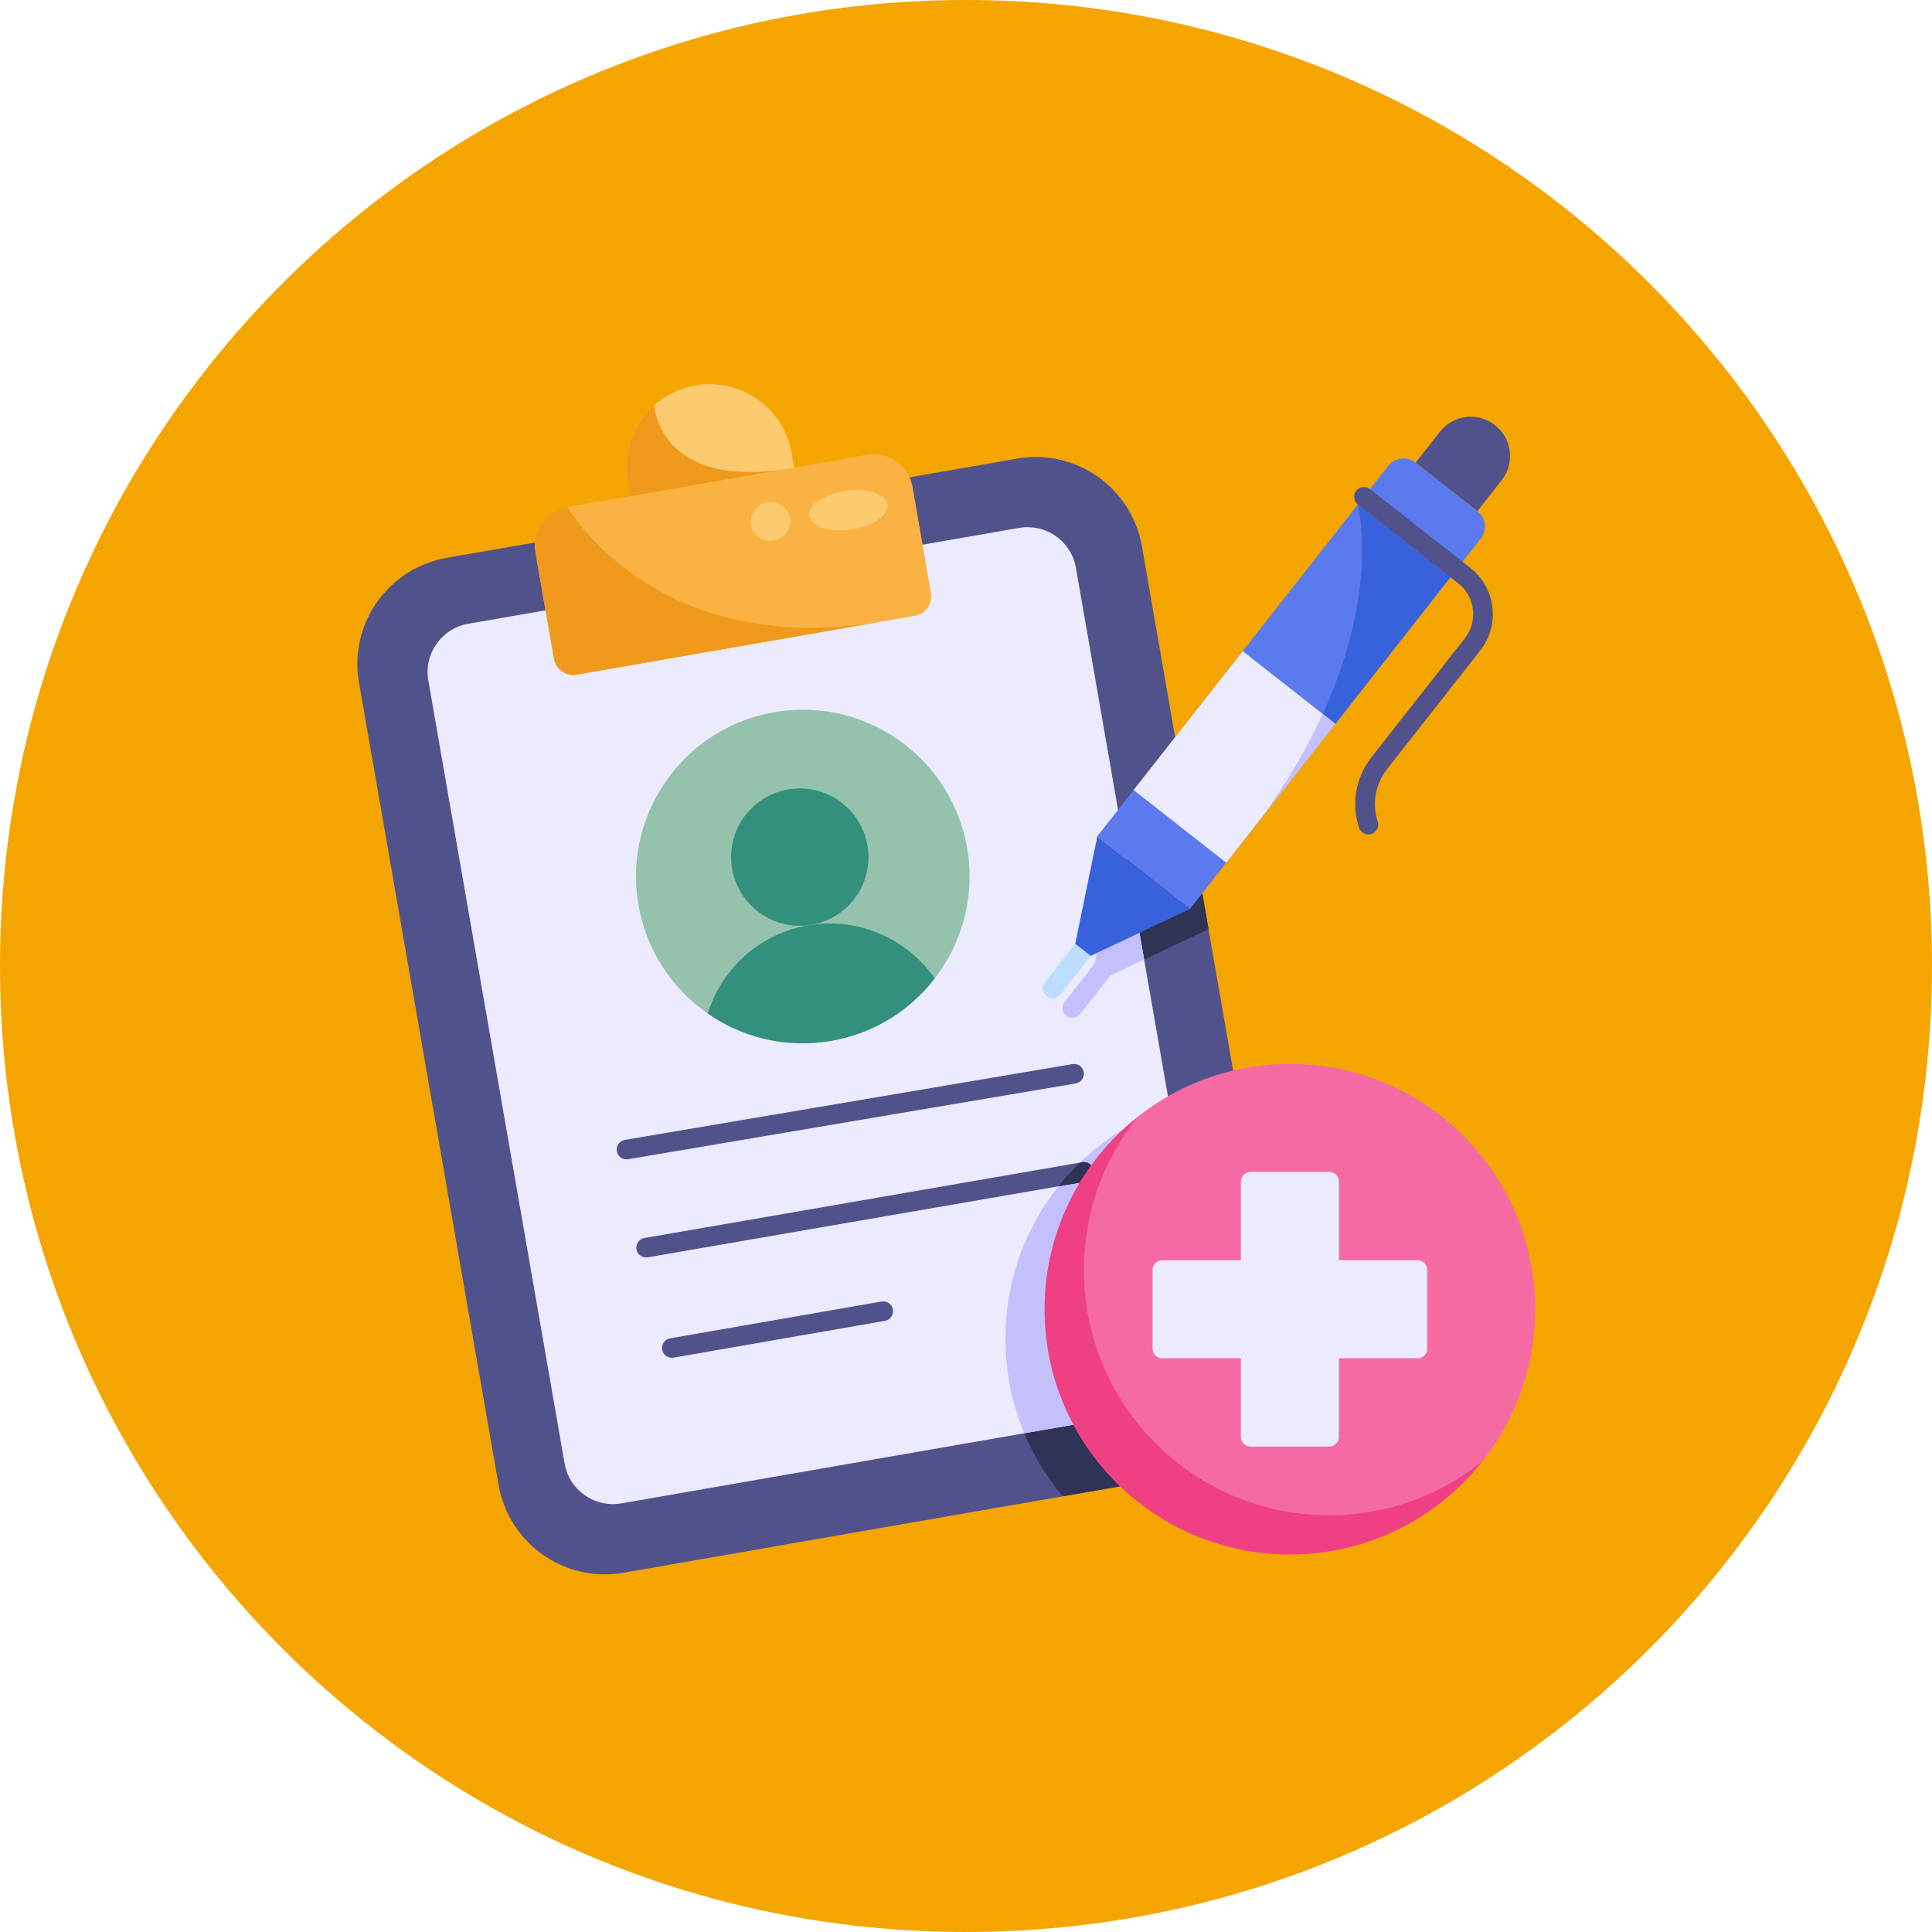 <svg xmlns="http://www.w3.org/2000/svg" width="100" height="100" viewBox="0 0 100 100" fill="none"><path d="M50 100C77.614 100 100 77.614 100 50C100 22.386 77.614 0 50 0C22.386 0 0 22.386 0 50C0 77.614 22.386 100 50 100Z" fill="#F5A500"></path><path d="M64.79 74.702C64.003 75.495 62.972 76.058 61.784 76.266L55.01 77.45L53.928 77.638L52.552 77.876C52.537 77.876 52.522 77.881 52.506 77.881L32.27 81.406C29.228 81.934 26.334 79.897 25.806 76.856L18.595 35.403C18.584 35.357 18.579 35.332 18.579 35.332C18.051 32.295 20.088 29.401 23.13 28.872L52.644 23.738C55.685 23.205 58.575 25.241 59.108 28.283L61.154 40.049L62.541 48.017L62.551 48.093L63.242 52.059L63.856 55.583L64.034 56.614L66.329 69.807C66.654 71.661 66.024 73.458 64.79 74.702Z" fill="#51528C"></path><path d="M62.551 48.093L58.986 49.774L57.473 50.49L55.904 52.491C55.802 52.618 55.655 52.684 55.503 52.684C55.391 52.684 55.284 52.648 55.188 52.577C54.969 52.399 54.929 52.084 55.106 51.861L56.671 49.865L57.813 44.305L61.155 40.049L62.541 48.017L62.551 48.093Z" fill="#303256"></path><path d="M64.79 74.702C64.003 75.495 62.972 76.058 61.784 76.266L55.01 77.45C53.156 75.246 52.039 72.392 52.039 69.289C52.039 62.51 57.346 56.975 64.034 56.614L66.329 69.807C66.654 71.66 66.024 73.458 64.79 74.702Z" fill="#303256"></path><path d="M62.317 71.813C61.926 72.366 61.342 72.737 60.677 72.854L53.019 74.184L51.77 74.403L32.158 77.815C32.011 77.841 31.864 77.851 31.717 77.851C31.199 77.851 30.696 77.693 30.264 77.389C29.706 76.998 29.34 76.414 29.223 75.748L22.17 35.225C22.053 34.555 22.205 33.884 22.596 33.326C22.987 32.772 23.571 32.401 24.236 32.285L52.755 27.323C53.42 27.212 54.096 27.359 54.649 27.75C55.203 28.141 55.574 28.725 55.69 29.39L58.199 43.812L58.361 44.736V44.741L59.22 49.662L60.327 56.02L60.55 57.305L62.744 69.914C62.861 70.584 62.708 71.259 62.317 71.813Z" fill="#ECEAFD"></path><path d="M58.361 44.736L57.833 44.325C57.818 44.31 57.813 44.305 57.813 44.305L58.199 43.812L58.361 44.736Z" fill="#C3C0FD"></path><path d="M59.219 49.662L58.986 49.774L57.472 50.49L55.903 52.491C55.802 52.618 55.654 52.684 55.502 52.684C55.39 52.684 55.284 52.648 55.187 52.577C54.969 52.4 54.928 52.085 55.106 51.861L56.67 49.865L57.813 44.305C57.813 44.305 57.818 44.31 57.833 44.325L58.361 44.737V44.742L59.219 49.662Z" fill="#C3C0FD"></path><path d="M62.317 71.813C61.926 72.367 61.342 72.737 60.677 72.854L53.019 74.185C52.389 72.676 52.039 71.026 52.039 69.289C52.039 63.744 55.594 59.032 60.55 57.305L62.744 69.914C62.861 70.584 62.708 71.26 62.317 71.813Z" fill="#C3C0FD"></path><path d="M47.357 31.873L45.895 32.127L29.848 34.92C29.294 35.017 28.771 34.646 28.675 34.093L27.715 28.588C27.527 27.486 28.263 26.43 29.37 26.242L44.879 23.54C45.986 23.347 47.037 24.089 47.23 25.196L48.185 30.695C48.281 31.249 47.91 31.777 47.357 31.873Z" fill="#FAB342"></path><path d="M41.111 24.211L32.605 25.693L32.473 24.942C32.209 23.413 32.778 21.936 33.855 20.981C34.434 20.463 35.165 20.092 35.987 19.95C36.236 19.904 36.49 19.884 36.734 19.884C38.791 19.884 40.614 21.362 40.979 23.459L41.111 24.211Z" fill="#FBC96E"></path><path d="M45.895 32.127L29.848 34.92C29.294 35.017 28.771 34.646 28.675 34.093L27.715 28.588C27.527 27.486 28.263 26.43 29.37 26.242C29.37 26.242 33.961 34.291 45.895 32.127Z" fill="#EF9A1D"></path><path d="M41.111 24.211L32.605 25.694L32.473 24.942C32.209 23.413 32.778 21.936 33.855 20.981H33.86C33.86 20.981 34.068 25.465 41.111 24.211Z" fill="#EF9A1D"></path><path d="M44.05 27.414C45.166 27.256 46.008 26.678 45.929 26.123C45.851 25.567 44.882 25.245 43.766 25.403C42.649 25.561 41.808 26.139 41.886 26.694C41.965 27.25 42.934 27.572 44.05 27.414Z" fill="#FBC96E"></path><path d="M39.877 28.004C40.437 28.004 40.892 27.55 40.892 26.989C40.892 26.428 40.437 25.973 39.877 25.973C39.316 25.973 38.861 26.428 38.861 26.989C38.861 27.55 39.316 28.004 39.877 28.004Z" fill="#FBC96E"></path><path d="M56.604 60.57C56.65 60.844 56.462 61.108 56.188 61.159L54.786 61.403L33.529 65.079C33.499 65.084 33.473 65.084 33.443 65.084C33.199 65.084 32.986 64.912 32.945 64.663C32.895 64.389 33.082 64.125 33.357 64.079L55.909 60.174L56.015 60.154C56.294 60.108 56.553 60.296 56.604 60.57Z" fill="#51528C"></path><path d="M56.605 60.57C56.65 60.844 56.462 61.108 56.188 61.159L54.787 61.403C55.132 60.966 55.508 60.555 55.909 60.174L56.016 60.154C56.295 60.108 56.554 60.296 56.605 60.57Z" fill="#303256"></path><path d="M32.427 60.008C32.184 60.008 31.969 59.833 31.927 59.585C31.88 59.309 32.066 59.047 32.343 59L55.509 55.077C55.784 55.028 56.048 55.217 56.094 55.493C56.141 55.77 55.955 56.032 55.678 56.079L32.513 60.001C32.484 60.006 32.456 60.008 32.427 60.008Z" fill="#51528C"></path><path d="M34.773 70.279C34.53 70.279 34.316 70.106 34.273 69.858C34.225 69.582 34.41 69.319 34.686 69.271L45.63 67.367C45.909 67.319 46.169 67.504 46.217 67.78C46.265 68.056 46.08 68.319 45.804 68.367L34.861 70.272C34.831 70.277 34.802 70.279 34.773 70.279Z" fill="#51528C"></path><path d="M50.084 44.05C50.46 46.484 49.781 48.84 48.379 50.644C47.074 52.341 45.148 53.548 42.87 53.9C40.591 54.252 38.392 53.682 36.635 52.458C34.755 51.161 33.397 49.12 33.021 46.686C32.293 41.973 35.522 37.565 40.235 36.836C44.947 36.108 49.356 39.338 50.084 44.05Z" fill="#95C2AC"></path><path d="M41.397 47.919C43.36 47.919 44.952 46.328 44.952 44.364C44.952 42.401 43.36 40.81 41.397 40.81C39.434 40.81 37.842 42.401 37.842 44.364C37.842 46.328 39.434 47.919 41.397 47.919Z" fill="#33907C"></path><path d="M48.379 50.644C47.074 52.34 45.148 53.547 42.87 53.899C40.591 54.251 38.391 53.682 36.635 52.458C37.358 50.121 39.36 48.275 41.94 47.877C44.519 47.479 46.984 48.634 48.379 50.644Z" fill="#33907C"></path><path d="M66.766 80.461C73.777 80.461 79.461 74.777 79.461 67.766C79.461 60.754 73.777 55.07 66.766 55.07C59.754 55.07 54.07 60.754 54.07 67.766C54.07 74.777 59.754 80.461 66.766 80.461Z" fill="#F66AA3"></path><path d="M68.797 78.43C61.785 78.43 56.102 72.746 56.102 65.734C56.102 62.746 57.136 60.002 58.864 57.833C55.944 60.158 54.07 63.742 54.07 67.766C54.07 74.777 59.754 80.461 66.766 80.461C70.789 80.461 74.373 78.587 76.698 75.667C74.53 77.395 71.785 78.43 68.797 78.43Z" fill="#F04084"></path><path d="M73.367 65.227H69.305V61.164C69.305 60.884 69.077 60.656 68.797 60.656H64.734C64.454 60.656 64.227 60.884 64.227 61.164V65.227H60.164C59.884 65.227 59.656 65.454 59.656 65.734V69.797C59.656 70.077 59.884 70.305 60.164 70.305H64.227V74.367C64.227 74.647 64.454 74.875 64.734 74.875H68.797C69.077 74.875 69.305 74.647 69.305 74.367V70.305H73.367C73.647 70.305 73.875 70.077 73.875 69.797V65.734C73.875 65.454 73.647 65.227 73.367 65.227Z" fill="#ECEAFD"></path><path d="M61.589 47.051L56.796 43.288L71.85 24.117C72.197 23.676 72.835 23.599 73.276 23.946L76.472 26.455C76.913 26.801 76.99 27.439 76.643 27.881L61.589 47.051Z" fill="#5A7AED"></path><path d="M65.293 42.334C72.113 32.925 70.28 26.115 70.28 26.115L75.073 29.878L65.293 42.334Z" fill="#3762DB"></path><path d="M76.471 26.455L73.276 23.946L74.53 22.348C75.223 21.466 76.5 21.312 77.382 22.005C78.264 22.698 78.418 23.975 77.725 24.857L76.471 26.455Z" fill="#51528C"></path><path d="M54.487 51.668C54.377 51.668 54.267 51.632 54.174 51.559C53.953 51.386 53.914 51.067 54.088 50.846L55.656 48.849C55.83 48.629 56.148 48.59 56.369 48.763C56.59 48.937 56.628 49.256 56.455 49.476L54.886 51.474C54.786 51.601 54.638 51.668 54.487 51.668Z" fill="#BCDDFF"></path><path d="M61.586 47.052L57.97 48.758L56.457 49.474L55.655 48.85L56.797 43.289C56.797 43.289 56.802 43.294 56.818 43.309L61.586 47.052Z" fill="#3762DB"></path><path d="M70.828 43.193C70.615 43.193 70.416 43.056 70.346 42.843C69.936 41.592 70.176 40.227 70.989 39.191L75.818 33.043C76.153 32.616 76.302 32.085 76.237 31.546C76.172 31.007 75.901 30.526 75.475 30.191L70.282 26.114C70.061 25.941 70.023 25.621 70.197 25.401C70.37 25.181 70.689 25.142 70.909 25.315L76.102 29.392C76.742 29.895 77.148 30.617 77.245 31.424C77.342 32.232 77.119 33.03 76.616 33.67L71.788 39.818C71.185 40.586 71.007 41.598 71.311 42.526C71.399 42.792 71.254 43.079 70.987 43.167C70.934 43.184 70.881 43.193 70.828 43.193Z" fill="#51528C"></path><path d="M69.117 37.465L65.273 42.36L65.268 42.365L63.47 44.655L58.676 40.892L64.323 33.702L68.462 36.952L69.117 37.465Z" fill="#ECEAFD"></path><path d="M69.117 37.465L65.273 42.36C66.669 40.435 67.705 38.622 68.462 36.952L69.117 37.465Z" fill="#C3C0FD"></path></svg>